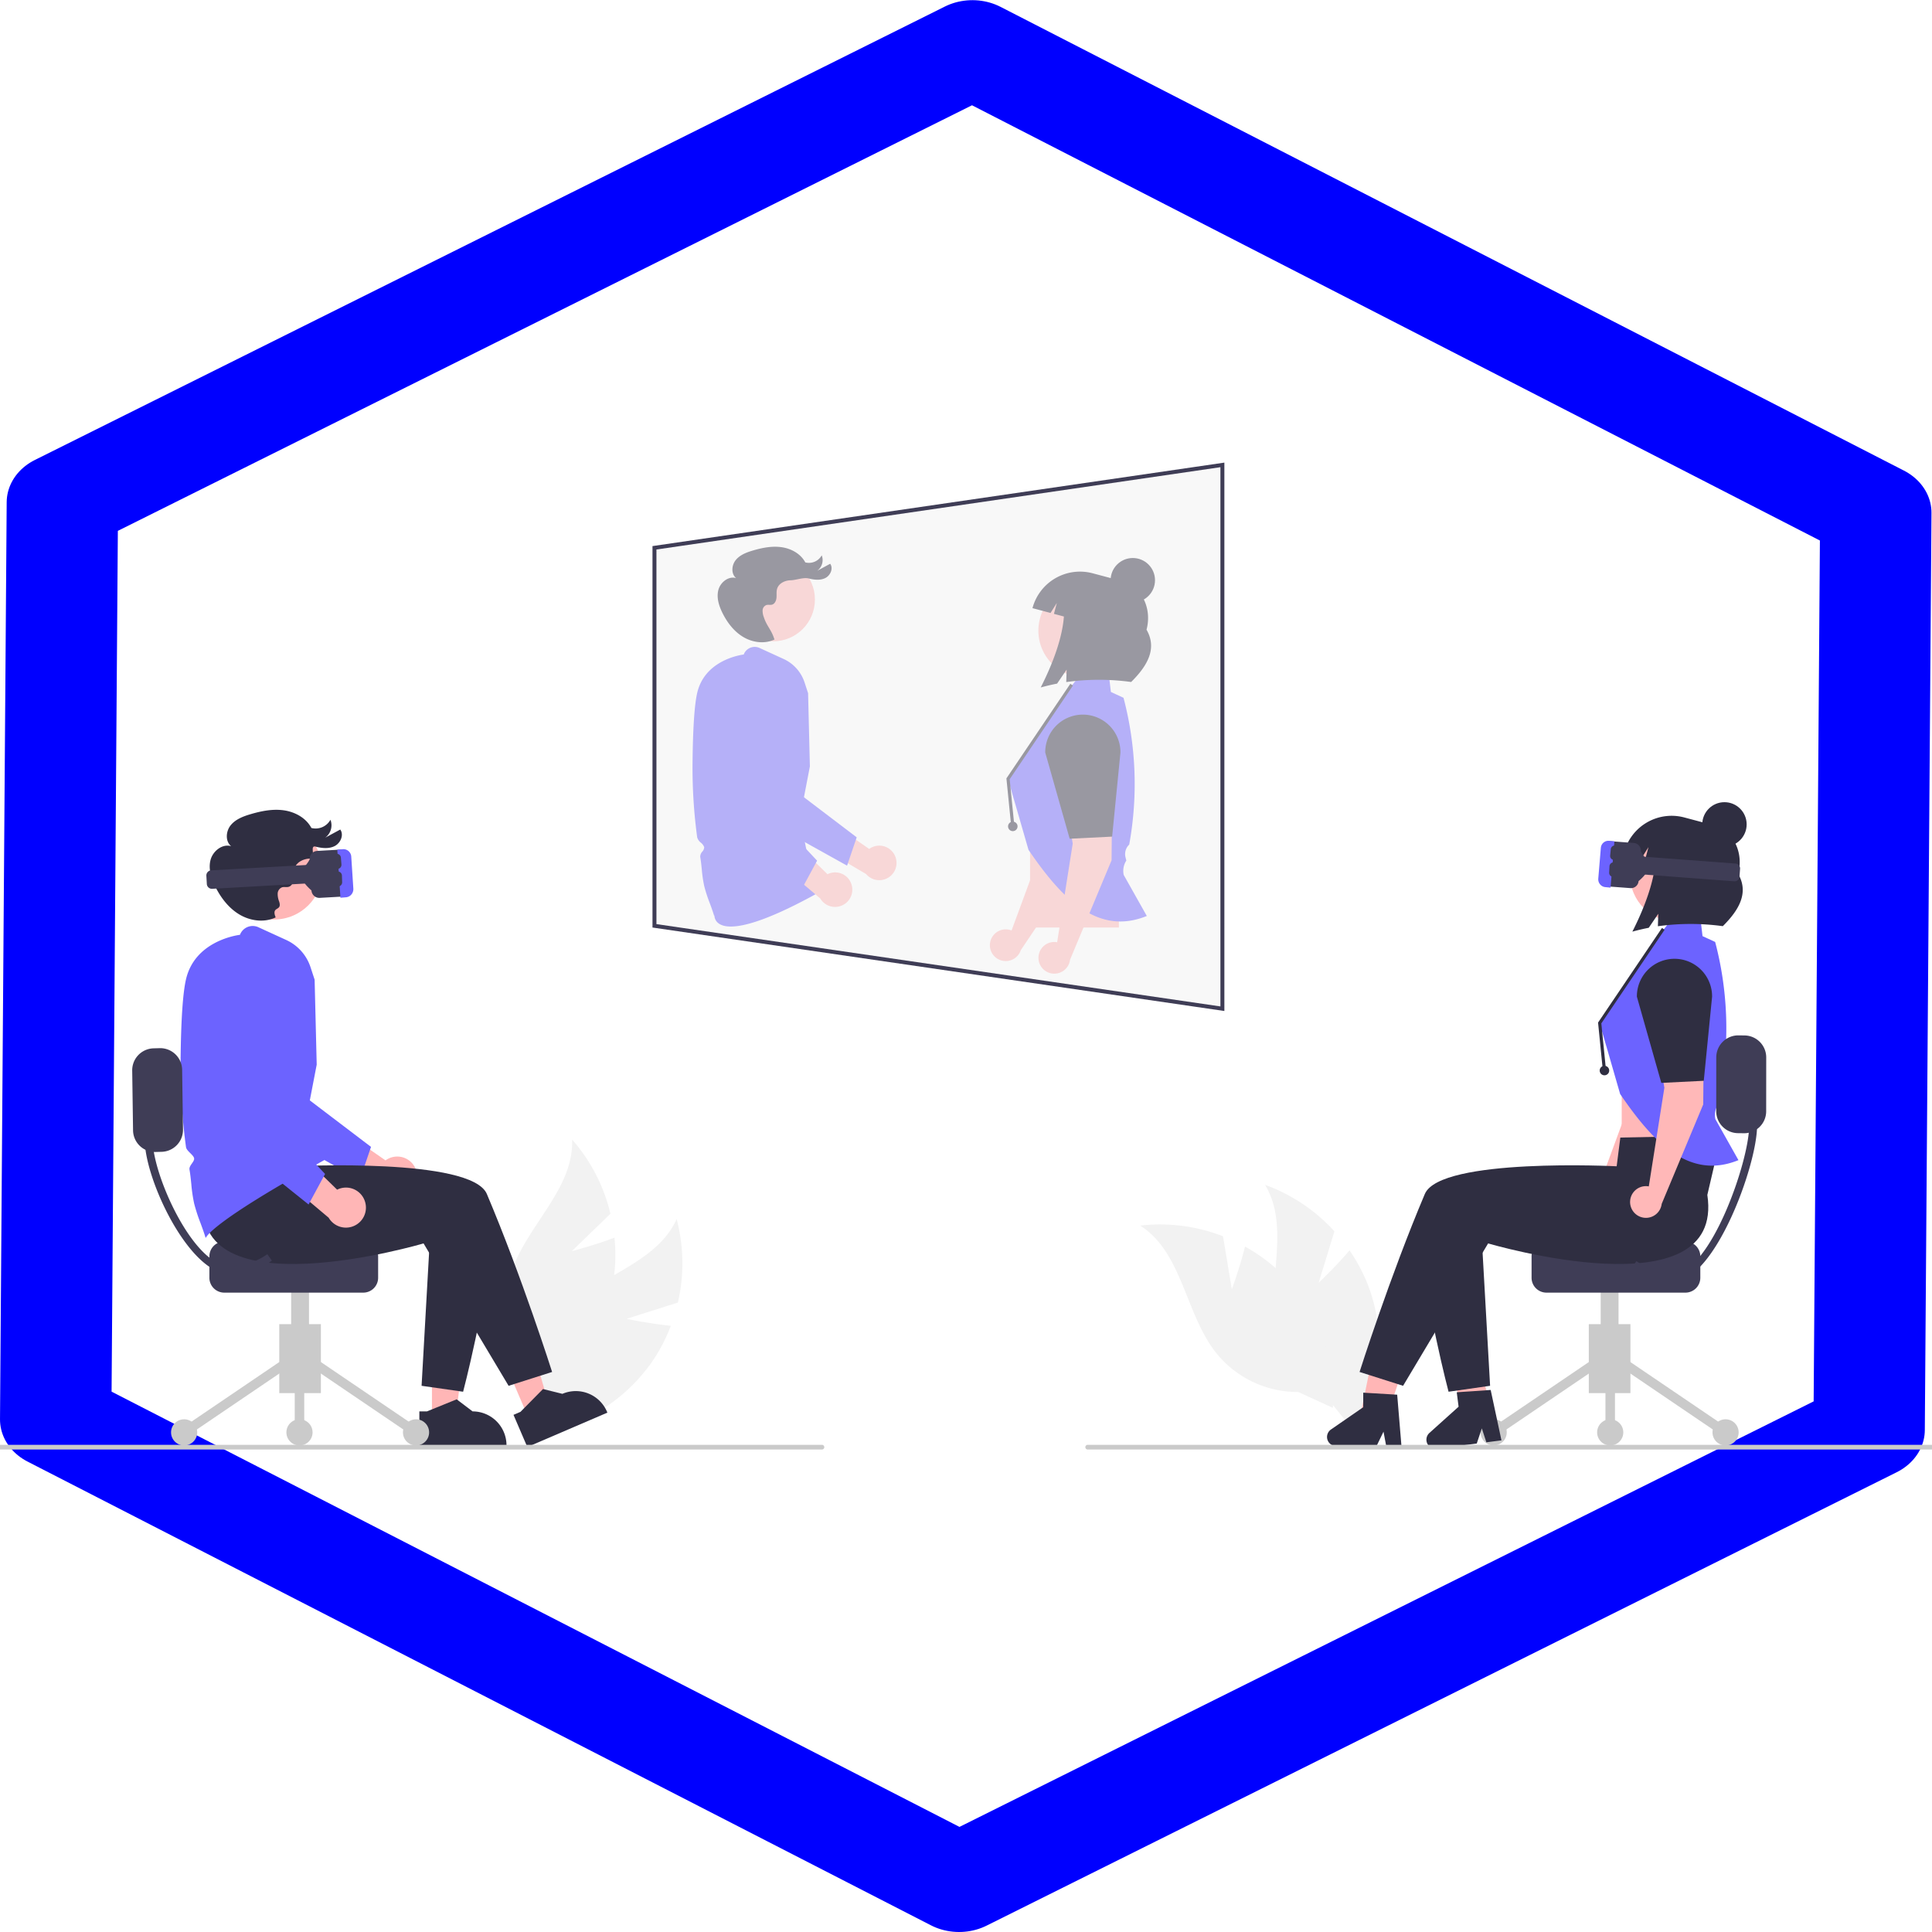 <svg xmlns="http://www.w3.org/2000/svg" xmlns:svg="http://www.w3.org/2000/svg" width="240" height="240" viewBox="0 0 63.5 63.5" id="svg5" xml:space="preserve"><defs id="defs2"></defs><g id="layer1"><path style="fill:none;stroke:#0000ff;stroke-width:1.323;stroke-linejoin:round;stroke-dasharray:none;stroke-opacity:1" id="path391" d="M 25.552,26.787 13.538,30.006 4.743,21.211 7.962,9.197 19.976,5.977 28.771,14.772 Z" transform="matrix(2.677,-0.612,0.699,2.345,-25.693,-0.182)"></path><g id="g2228" transform="matrix(0.065,0,0,0.065,-6.229,15.205)"><path d="m 412.676,432.946 25.93,-8.225 a 87.77,87.77 0 0 0 -0.625,-42.226 c -10.417,23.163 -40.98,28.837 -58.394,47.325 a 52.794,52.794 0 0 0 -13.505,43.722 l -5.455,18.506 a 88.466,88.466 0 0 0 64.385,-36.624 85.453,85.453 0 0 0 10.013,-18.956 c -11.058,-1.107 -22.349,-3.522 -22.349,-3.522 z" fill="#f2f2f2" id="path1842"></path><path d="m 384.969,398.726 19.54,-18.926 a 87.77,87.77 0 0 0 -19.391,-37.515 c 1.006,25.377 -23.818,44.087 -31.159,68.4 a 52.794,52.794 0 0 0 7.412,45.156 l 3.371,18.997 a 88.466,88.466 0 0 0 41.293,-61.495 85.453,85.453 0 0 0 0.508,-21.432 c -10.391,3.941 -21.574,6.815 -21.574,6.815 z" fill="#f2f2f2" id="path1844"></path><path d="m 762.612,414.71 7.985,-26.005 a 87.77,87.77 0 0 0 -35.084,-23.506 c 13.124,21.743 0.407,50.108 5.706,74.946 a 52.794,52.794 0 0 0 28.277,35.978 l 12.117,15.014 a 88.466,88.466 0 0 0 6.502,-73.787 85.453,85.453 0 0 0 -9.894,-19.018 c -7.2,8.465 -15.609,16.377 -15.609,16.377 z" fill="#f2f2f2" id="path1846"></path><path d="m 718.707,418.032 -4.451,-26.836 a 87.77,87.77 0 0 0 -41.885,-5.392 c 21.444,13.608 22.711,44.667 38.532,64.535 a 52.794,52.794 0 0 0 41.355,19.591 l 17.541,8.034 a 88.466,88.466 0 0 0 -27.088,-68.942 85.453,85.453 0 0 0 -17.337,-12.609 c -2.669,10.788 -6.667,21.62 -6.667,21.62 z" fill="#f2f2f2" id="path1848"></path><path d="m 605.951,236.167 a 8.037,8.037 0 0 1 1.381,0.413 l 17.461,-47.373 1.632,-48.627 a 12.092,12.092 0 0 1 24.108,-0.879 v 0 a 95.396,95.396 0 0 1 -1.455,29.54 l -6.661,32.058 -30.413,45.217 a 8.016,8.016 0 1 1 -6.053,-10.35 z" fill="#ffb8b8" id="path1850"></path><path d="m 645.024,189.629 -21.261,-3.144 -3.612,-45.176 a 19.017,19.017 0 1 1 37.301,7.424 z" fill="#2f2e41" id="path1852"></path><rect x="-661.598" y="-235.088" width="44.903" height="44.903" transform="scale(-1)" fill="#ffb8b8" id="rect1854"></rect><path d="m 634.335,117.217 9.038,-11.618 12.893,-0.559 1.287,10.927 6.388,2.946 a 171.329,171.329 0 0 1 2.886,74.227 v 0 0 a 6.609,6.609 0 0 0 -1.88,6.42 l 0.414,1.651 -0.038,0.06 a 9.672,9.672 0 0 0 -1.284,7.22 v 0 l 11.679,20.752 c -24.801,10.108 -42.982,-8.742 -59.825,-33.445 l -10.424,-36.083 z" fill="#6c63ff" id="path1856"></path><polygon points="637.044,111.838 638.373,112.735 606.383,160.092 608.759,183.859 607.163,184.018 604.729,159.675 " fill="#2f2e41" id="polygon1858"></polygon><circle cx="607.961" cy="183.939" r="2.406" fill="#2f2e41" id="circle1860"></circle><circle cx="644.727" cy="84.969" r="23.838" fill="#ffb8b8" id="circle1862"></circle><path d="m 648.325,55.957 2.892,0.77 0.982,0.261 11.006,2.93 c 9.755,2.597 15.296,13.599 12.374,24.574 5.394,9.351 0.72,18.023 -7.774,26.437 a 119.656,119.656 0 0 0 -32.82,0.04 l 0.19,-6.301 -4.819,7.082 q -4.126,0.798 -8.279,1.944 c 6.292,-12.391 10.93,-25.189 11.721,-35.879 l -5.04,-1.342 1.468,-5.516 -3.179,5.06 -9.137,-2.432 v 0 a 24.857,24.857 0 0 1 30.415,-17.627 z" fill="#2f2e41" id="path1864"></path><circle cx="668.64" cy="59.465" r="11.226" fill="#2f2e41" id="circle1866"></circle><path d="m 628.946,242.388 a 8.038,8.038 0 0 1 1.435,0.135 l 7.878,-49.87 -7.892,-48.01 a 12.092,12.092 0 0 1 23.473,-5.568 v 0 a 95.396,95.396 0 0 1 4.339,29.256 l -0.275,32.742 -21.001,50.284 a 8.016,8.016 0 1 1 -7.957,-8.969 z" fill="#ffb8b8" id="path1868"></path><path d="m 658.183,189.118 -21.465,1.067 -12.361,-43.602 a 19.017,19.017 0 1 1 38.033,0 z" fill="#2f2e41" id="path1870"></path><path d="m 548.244,198.546 a 8.668,8.668 0 0 0 -12.902,-3.194 l -25.322,-17.541 -0.365,16.003 24.102,14.204 a 8.715,8.715 0 0 0 14.488,-9.472 z" fill="#ffb6b6" id="path1872"></path><path d="m 524.149,203.798 -48.712,-27.119 -0.013,-0.237 c -0.026,-0.454 -2.559,-45.493 -1.564,-55.105 a 25.586,25.586 0 0 1 7.125,-15.454 l 0.106,-0.098 0.144,-0.014 a 12.984,12.984 0 0 1 13.538,8.968 91.968,91.968 0 0 1 3.093,42.075 l -1.285,8.005 32.444,24.658 z" fill="#6c63ff" id="path1874"></path><circle cx="486.768" cy="69.23" r="21.126" fill="#ffb6b6" id="circle1876"></circle><path d="m 487.467,89.439 c -4.939,2.37 -11.019,1.567 -15.734,-1.221 -4.716,-2.788 -8.186,-7.336 -10.611,-12.248 -1.776,-3.598 -3.067,-7.718 -2.038,-11.596 1.029,-3.878 5.132,-7.128 8.976,-5.979 -2.634,-2.121 -2.327,-6.494 -0.199,-9.122 2.128,-2.628 5.486,-3.891 8.73,-4.843 4.709,-1.382 9.656,-2.358 14.513,-1.651 4.856,0.707 9.637,3.336 11.922,7.679 a 7.403,7.403 0 0 0 8.317,-3.572 6.707,6.707 0 0 1 -2.306,7.824 l 6.577,-3.568 c 1.677,2.324 0.153,5.869 -2.392,7.185 -2.545,1.316 -5.622,0.965 -8.4,0.262 -2.778,-0.703 -6.397,0.853 -9.262,0.91 -2.865,0.057 -5.964,1.556 -6.785,4.302 -0.43,1.438 -0.179,2.982 -0.306,4.478 -0.127,1.496 -0.843,3.155 -2.293,3.544 -0.916,0.246 -1.918,-0.08 -2.826,0.193 a 3.032,3.032 0 0 0 -1.911,2.714 8.901,8.901 0 0 0 0.631,3.445 c 1.434,4.419 3.729,6.252 5.163,10.671" fill="#2f2e41" id="path1878"></path><path d="m 457.06,229.036 -0.012,-0.001 -0.167,-0.029 -0.048,-0.162 c -0.607,-2.043 -1.38,-4.134 -2.128,-6.156 a 74.233,74.233 0 0 1 -2.783,-8.58 65.711,65.711 0 0 1 -1.23,-8.446 c -0.209,-2.061 -0.424,-4.192 -0.791,-6.29 a 3.853,3.853 0 0 1 1.051,-2.667 3.532,3.532 0 0 0 0.966,-2.245 5.341,5.341 0 0 0 -1.689,-2.284 5.504,5.504 0 0 1 -1.853,-2.628 261.761,261.761 0 0 1 -2.359,-37.708 c 0.175,-17.447 0.964,-29.339 2.343,-35.346 3.711,-16.153 20.853,-19.101 23.537,-19.464 a 5.925,5.925 0 0 1 8.014,-3.305 l 12.18,5.576 a 19.83,19.83 0 0 1 10.543,11.775 l 1.809,5.516 0.906,37.03 -5.023,26.076 7.826,38.587 c -52.303,28.716 -50.925,10.751 -51.094,10.751 z" fill="#6c63ff" id="path1880"></path><path d="m 526.434,213.429 a 8.668,8.668 0 0 0 -12.187,-5.306 l -22.033,-21.528 -3.036,15.717 21.389,18.033 a 8.715,8.715 0 0 0 15.867,-6.917 z" fill="#ffb6b6" id="path1882"></path><path d="m 501.8,214.58 -43.493,-34.881 0.026,-0.236 c 0.05,-0.451 5.083,-45.28 7.67,-54.591 a 25.586,25.586 0 0 1 9.608,-14.045 l 0.121,-0.078 0.144,0.011 a 12.984,12.984 0 0 1 11.848,11.105 91.968,91.968 0 0 1 -3.985,42 l -2.605,7.677 27.865,29.735 z" fill="#6c63ff" id="path1884"></path><path d="m 305.732,356.532 a 10.056,10.056 0 0 0 -14.967,-3.706 l -29.375,-20.349 -0.424,18.565 27.96,16.477 a 10.11,10.11 0 0 0 16.806,-10.988 z" fill="#ffb6b6" id="path1886"></path><path d="m 277.78,362.625 -56.509,-31.46 -0.015,-0.275 c -0.03,-0.526 -2.968,-52.774 -1.815,-63.925 a 29.681,29.681 0 0 1 8.266,-17.928 l 0.124,-0.113 0.167,-0.016 a 15.062,15.062 0 0 1 15.705,10.404 106.688,106.688 0 0 1 3.588,48.809 l -1.491,9.286 37.637,28.605 z" fill="#6c63ff" id="path1888"></path><polygon points="361.18,434.396 345.137,441.287 363.145,483.213 374.015,478.544 " fill="#ffb6b6" id="polygon1890"></polygon><path d="m 355.482,481.5 3.534,-1.518 11.388,-11.537 9.805,2.434 10e-4,-4.3e-4 a 17.151,17.151 0 0 1 22.526,8.99 l 0.22,0.512 -40.485,17.389 z" fill="#2f2e41" id="path1892"></path><polygon points="331.704,438.72 314.244,438.72 314.246,484.351 326.076,484.35 " fill="#ffb6b6" id="polygon1894"></polygon><path d="m 307.88,479.753 3.846,-1.6e-4 15.017,-6.107 8.048,6.106 h 10e-4 a 17.151,17.151 0 0 1 17.15,17.15 v 0.557 l -44.062,0.002 z" fill="#2f2e41" id="path1896"></path><rect x="237.043" y="435.636" width="21.047" height="34.878" fill="#cacaca" id="rect1898"></rect><rect x="-236.237" y="467.663" width="4.811" height="61.045" transform="rotate(-55.841)" fill="#cacaca" id="rect1900"></rect><rect x="-118.998" y="509.442" width="61.045" height="4.811" transform="rotate(-34.16)" fill="#cacaca" id="rect1902"></rect><circle cx="306.198" cy="490.359" r="6.615" fill="#cacaca" id="circle1904"></circle><circle cx="247.266" cy="490.359" r="6.615" fill="#cacaca" id="circle1906"></circle><circle cx="188.935" cy="490.359" r="6.615" fill="#cacaca" id="circle1908"></circle><rect x="244.861" y="456.082" width="4.811" height="34.277" fill="#cacaca" id="rect1910"></rect><rect x="243.057" y="404.968" width="9.02" height="46.304" fill="#cacaca" id="rect1912"></rect><path d="m 201.709,412.184 v -10.824 a 7.525,7.525 0 0 1 7.517,-7.517 h 70.29 a 7.525,7.525 0 0 1 7.517,7.517 V 412.184 a 7.525,7.525 0 0 1 -7.517,7.517 h -70.29 a 7.525,7.525 0 0 1 -7.517,-7.517 z" fill="#3f3d56" id="path1914"></path><path d="M 511.478,499.034 H 1.184 a 1.191,1.191 0 0 1 0,-2.381 h 510.294 a 1.191,1.191 0 0 1 0,2.381 z" fill="#cacaca" id="path1916"></path><path d="m 192.154,340.285 51,1 1.851,14.527 c 0,0 89.149,-4.527 97,14 17.679,41.719 33,90 33,90 l -22,7 -43,-72 c 0,0 -119.851,35.473 -110.851,-24.527 z" fill="#2f2e41" id="path1918"></path><path d="m 346.429,382.69 c -5.233,45.007 -16.424,87.121 -16.424,87.121 l -21,-3 4.783,-84.872" fill="#2f2e41" id="path1920"></path><circle cx="234.417" cy="206.518" r="24.507" fill="#ffb6b6" id="circle1922"></circle><path d="m 235.228,229.961 c -5.73,2.749 -12.782,1.818 -18.253,-1.417 -5.47,-3.235 -9.496,-8.51 -12.31,-14.208 -2.06,-4.173 -3.557,-8.953 -2.364,-13.452 1.193,-4.499 5.953,-8.268 10.413,-6.936 -3.055,-2.46 -2.699,-7.533 -0.23,-10.582 2.469,-3.048 6.364,-4.514 10.128,-5.619 5.462,-1.603 11.202,-2.735 16.835,-1.915 5.633,0.82 11.18,3.87 13.831,8.908 a 8.587,8.587 0 0 0 9.648,-4.144 7.78,7.78 0 0 1 -2.675,9.077 l 7.63,-4.139 c 1.945,2.696 0.178,6.808 -2.775,8.335 -2.953,1.527 -6.522,1.12 -9.744,0.304 -3.223,-0.816 0.58,5.99 -2.744,6.055 -3.324,0.066 -6.919,1.805 -7.871,4.99 -0.498,1.668 -0.208,3.46 -0.355,5.195 -0.147,1.735 -0.978,3.66 -2.66,4.112 -1.062,0.286 -2.225,-0.093 -3.278,0.224 a 3.517,3.517 0 0 0 -2.217,3.149 10.326,10.326 0 0 0 0.732,3.996 c 1.663,5.127 -3.674,2.253 -2.011,7.38" fill="#2f2e41" id="path1924"></path><path d="m 199.954,391.902 -0.014,-0.002 -0.194,-0.033 -0.056,-0.188 c -0.705,-2.37 -1.601,-4.796 -2.468,-7.142 a 86.118,86.118 0 0 1 -3.229,-9.953 76.229,76.229 0 0 1 -1.427,-9.797 c -0.242,-2.391 -0.492,-4.863 -0.917,-7.297 -0.189,-1.081 0.527,-2.104 1.219,-3.094 0.642,-0.918 1.248,-1.784 1.121,-2.604 -0.13,-0.838 -1.06,-1.759 -1.959,-2.65 -0.986,-0.976 -2.005,-1.986 -2.149,-3.048 a 303.655,303.655 0 0 1 -2.736,-43.744 c 0.203,-20.239 1.118,-34.035 2.718,-41.004 4.304,-18.738 24.191,-22.158 27.304,-22.58 a 6.874,6.874 0 0 1 9.296,-3.834 l 14.13,6.468 A 23.004,23.004 0 0 1 252.823,255.06 l 2.099,6.399 1.051,42.957 -5.827,30.25 11.384,17.077 c -60.675,33.313 -61.382,40.159 -61.578,40.159 z" fill="#6c63ff" id="path1926"></path><path d="m 905.117,359.633 a 8.037,8.037 0 0 1 1.381,0.413 l 17.461,-47.373 1.632,-48.627 a 12.092,12.092 0 0 1 24.108,-0.879 v 0 a 95.396,95.396 0 0 1 -1.455,29.54 l -6.661,32.058 -30.413,45.217 a 8.016,8.016 0 1 1 -6.053,-10.35 z" fill="#ffb8b8" id="path1928"></path><path d="m 944.19,313.095 -21.261,-3.144 -3.612,-45.176 a 19.017,19.017 0 1 1 37.301,7.424 z" fill="#2f2e41" id="path1930"></path><rect x="-960.764" y="-358.554" width="44.903" height="44.903" transform="scale(-1)" fill="#ffb8b8" id="rect1932"></rect><polygon points="782.674,486.804 794.294,490.713 809.373,445.894 792.224,440.124 " fill="#ffb6b6" id="polygon1934"></polygon><polygon points="838.737,485.853 850.668,483.031 839.786,437.013 822.178,441.177 " fill="#ffb6b6" id="polygon1936"></polygon><rect x="899.217" y="435.636" width="21.047" height="34.878" fill="#cacaca" id="rect1938"></rect><rect x="428.938" y="881.252" width="61.045" height="4.811" transform="rotate(-34.159)" fill="#cacaca" id="rect1940"></rect><rect x="135.576" y="1015.597" width="4.811" height="61.045" transform="rotate(-55.84)" fill="#cacaca" id="rect1942"></rect><circle cx="851.109" cy="490.359" r="6.615" fill="#cacaca" id="circle1944"></circle><circle cx="910.041" cy="490.359" r="6.615" fill="#cacaca" id="circle1946"></circle><circle cx="968.372" cy="490.359" r="6.615" fill="#cacaca" id="circle1948"></circle><rect x="907.636" y="456.082" width="4.811" height="34.277" fill="#cacaca" id="rect1950"></rect><rect x="905.23" y="404.968" width="9.02" height="46.304" fill="#cacaca" id="rect1952"></rect><path d="m 948.082,419.701 h -70.29 a 7.525,7.525 0 0 1 -7.517,-7.517 v -10.824 a 7.525,7.525 0 0 1 7.517,-7.517 h 70.29 a 7.525,7.525 0 0 1 7.517,7.517 v 10.824 a 7.525,7.525 0 0 1 -7.517,7.517 z" fill="#3f3d56" id="path1954"></path><path d="m 959.154,370.285 c 9,60 -110.851,24.527 -110.851,24.527 l -43,72 -22,-7 c 0,0 15.321,-48.281 33,-90 7.851,-18.527 97,-14 97,-14 l 1.851,-14.527 51,-1 z" fill="#2f2e41" id="path1956"></path><path d="m 844.52,381.939 4.783,84.872 -21,3 c 0,0 -11.191,-42.114 -16.424,-87.121" fill="#2f2e41" id="path1958"></path><path d="m 933.502,240.683 9.038,-11.618 12.893,-0.559 1.287,10.927 6.388,2.946 a 171.329,171.329 0 0 1 2.886,74.227 v 0 0 a 6.609,6.609 0 0 0 -1.88,6.42 l 0.414,1.651 -0.038,0.06 a 9.672,9.672 0 0 0 -1.284,7.22 v 0 l 11.679,20.752 c -24.801,10.108 -42.982,-8.742 -59.825,-33.445 l -10.424,-36.083 z" fill="#6c63ff" id="path1960"></path><polygon points="936.211,235.304 937.54,236.201 905.549,283.558 907.926,307.325 906.33,307.484 903.896,283.141 " fill="#2f2e41" id="polygon1962"></polygon><circle cx="907.128" cy="307.405" r="2.406" fill="#2f2e41" id="circle1964"></circle><circle cx="943.894" cy="208.435" r="23.838" fill="#ffb8b8" id="circle1966"></circle><path d="m 947.491,179.423 2.892,0.77 0.982,0.261 11.006,2.93 c 9.755,2.597 15.296,13.599 12.374,24.574 5.394,9.351 0.72,18.023 -7.774,26.437 a 119.655,119.655 0 0 0 -32.82,0.04 l 0.19,-6.301 -4.819,7.082 q -4.126,0.798 -8.279,1.944 c 6.292,-12.391 10.93,-25.189 11.721,-35.879 l -5.04,-1.342 1.468,-5.516 -3.179,5.06 -9.137,-2.432 v 0 a 24.857,24.857 0 0 1 30.415,-17.627 z" fill="#2f2e41" id="path1968"></path><circle cx="967.807" cy="182.931" r="11.226" fill="#2f2e41" id="circle1970"></circle><path d="m 928.113,365.854 a 8.038,8.038 0 0 1 1.435,0.135 l 7.878,-49.87 -7.892,-48.01 a 12.092,12.092 0 0 1 23.473,-5.568 v 0 a 95.396,95.396 0 0 1 4.339,29.256 l -0.275,32.742 -21.001,50.284 a 8.016,8.016 0 1 1 -7.957,-8.969 z" fill="#ffb8b8" id="path1972"></path><path d="m 957.349,312.584 -21.465,1.067 -12.361,-43.602 a 19.017,19.017 0 1 1 38.033,0 z" fill="#2f2e41" id="path1974"></path><path d="m 804.484,497.285 h -7.705 l -1.375,-7.275 -3.523,7.275 h -20.436 a 4.594,4.594 0 0 1 -2.61,-8.374 l 16.32,-11.271 v -7.355 l 17.166,1.025 z" fill="#2f2e41" id="path1976"></path><path d="m 855.053,494.4 -7.642,0.983 -2.293,-7.04 -2.565,7.665 -20.269,2.608 a 4.594,4.594 0 0 1 -3.658,-7.973 l 14.748,-13.262 -0.939,-7.294 17.156,-1.175 z" fill="#2f2e41" id="path1978"></path><path d="m 644.642,497.847 a 1.191,1.191 0 0 1 1.187,-1.195 h 510.294 a 1.191,1.191 0 0 1 0,2.381 H 645.829 a 1.191,1.191 0 0 1 -1.187,-1.187 z" fill="#cacaca" id="path1980"></path><path d="m 920.264,215.157 -11.908,-0.893 a 3.848,3.848 0 0 1 -3.546,-4.12 l 1.137,-15.17 a 3.848,3.848 0 0 1 4.121,-3.546 l 11.908,0.893 h 5.2e-4 a 3.843,3.843 0 0 1 3.545,4.12 c 1.779,4.329 8.445,7.012 -1.137,15.17 a 3.843,3.843 0 0 1 -4.121,3.546 z" fill="#3f3d56" id="path1982"></path><path d="m 909.467,191.249 2.692,0.267 -1.954,23.395 -2.693,-0.267 a 3.845,3.845 0 0 1 -2.615,-1.418 4.022,4.022 0 0 1 -0.891,-2.888 l 1.298,-15.542 a 3.865,3.865 0 0 1 3.019,-3.486 3.74,3.74 0 0 1 1.144,-0.062 z" fill="#6c63ff" id="path1984"></path><path d="m 972.735,211.708 -53.765,-4.029 a 2.488,2.488 0 0 1 -2.293,-2.664 l 0.301,-4.014 10e-5,-0.001 a 2.486,2.486 0 0 1 2.665,-2.292 l 53.765,4.029 h 1.8e-4 a 2.486,2.486 0 0 1 2.293,2.664 l -0.301,4.014 a 2.485,2.485 0 0 1 -2.665,2.293 z" fill="#3f3d56" id="path1986"></path><path d="m 911.843,200.926 -3.9e-4,9e-5 a 2.048,2.048 0 0 1 -1.833,-2.237 l 0.323,-3.255 0.003,-0.026 a 2.045,2.045 0 0 1 4.067,0.429 l -0.323,3.255 a 2.044,2.044 0 0 1 -2.236,1.834 z" fill="#3f3d56" id="path1988"></path><path d="m 911.447,209.458 h -3.7e-4 a 2.045,2.045 0 0 1 -1.936,-2.148 l 0.17,-3.267 a 2.045,2.045 0 0 1 4.084,0.213 l -0.17,3.267 a 2.041,2.041 0 0 1 -2.148,1.936 z" fill="#3f3d56" id="path1990"></path><path d="m 977.683,339.1 -3.068,-0.035 a 11.107,11.107 0 0 1 -10.967,-11.219 l 0.025,-27.258 a 11.107,11.107 0 0 1 11.219,-10.967 l 3.068,0.035 a 11.107,11.107 0 0 1 10.967,11.219 l -0.025,27.258 a 11.107,11.107 0 0 1 -11.219,10.967 z" fill="#3f3d56" id="path1992"></path><path d="m 920.989,407.059 2.307,-3.268 a 33.004,33.004 0 0 0 19,6.02 c 18.227,0.002 38.005,-56.3 38.008,-74.527 h 4 c -0.023,20.425 -21.575,78.504 -42,78.527 a 36.763,36.763 0 0 1 -21.314,-6.752 z" fill="#3f3d56" id="path1994"></path><path d="m 280.432,373.797 a 10.056,10.056 0 0 0 -14.137,-6.156 l -25.56,-24.973 -3.522,18.233 24.812,20.92 a 10.11,10.11 0 0 0 18.407,-8.024 z" fill="#ffb6b6" id="path1996"></path><path d="m 251.855,375.132 -50.455,-40.464 0.031,-0.274 c 0.058,-0.524 5.896,-52.528 8.898,-63.329 a 29.681,29.681 0 0 1 11.146,-16.294 l 0.141,-0.091 0.167,0.012 a 15.062,15.062 0 0 1 13.745,12.883 106.688,106.688 0 0 1 -4.622,48.722 l -3.023,8.906 32.325,34.494 z" fill="#6c63ff" id="path1998"></path><path d="m 163.109,337.788 -0.427,-30.231 a 11.107,11.107 0 0 1 10.792,-11.388 l 3.067,-0.083 a 11.107,11.107 0 0 1 11.388,10.792 l 0.427,30.231 a 11.107,11.107 0 0 1 -10.792,11.388 l -3.067,0.083 a 11.107,11.107 0 0 1 -11.388,-10.792 z" fill="#3f3d56" id="path2000"></path><path d="m 212.005,410.285 c -20.425,-0.023 -42.977,-47.575 -43,-68 h 4 c 0.002,18.227 20.78,64.002 39.008,64 a 33.004,33.004 0 0 0 19,-6.02 l 2.307,3.268 a 36.763,36.763 0 0 1 -21.314,6.752 z" fill="#3f3d56" id="path2002"></path><path d="m 256.344,219.975 a 3.998,3.998 0 0 1 -3.025,-3.649 c -9.789,-8.65 -2.819,-11.307 -0.89,-15.767 a 3.99,3.99 0 0 1 3.758,-4.208 h 5.4e-4 l 12.376,-0.699 a 3.994,3.994 0 0 1 4.209,3.759 l 0.89,15.767 a 3.995,3.995 0 0 1 -3.759,4.208 l -12.376,0.699 a 3.98,3.98 0 0 1 -1.184,-0.11 z" fill="#3f3d56" id="path2004"></path><path d="m 270.378,195.563 a 4.012,4.012 0 0 1 3.066,3.675 l 1.051,16.156 a 4.175,4.175 0 0 1 -0.98,2.981 3.992,3.992 0 0 1 -2.741,1.422 l -2.8,0.225 -1.582,-24.32 2.799,-0.226 a 3.882,3.882 0 0 1 1.187,0.086 z" fill="#6c63ff" id="path2006"></path><path d="m 202.368,215.432 a 2.584,2.584 0 0 1 -1.956,-2.359 l -0.236,-4.172 a 2.58,2.58 0 0 1 2.431,-2.721 h 1.9e-4 l 55.88,-3.156 a 2.58,2.58 0 0 1 2.722,2.43 l 8e-5,10e-4 0.236,4.171 a 2.583,2.583 0 0 1 -2.431,2.722 l -55.88,3.156 a 2.566,2.566 0 0 1 -0.766,-0.071 z" fill="#3f3d56" id="path2008"></path><path d="m 265.861,205.42 a 2.126,2.126 0 0 1 -1.606,-1.891 l -0.273,-3.385 a 2.123,2.123 0 1 1 4.229,-0.368 l 0.002,0.027 0.273,3.385 a 2.126,2.126 0 0 1 -1.945,2.287 l -4e-4,-1e-4 a 2.116,2.116 0 0 1 -0.68,-0.055 z" fill="#3f3d56" id="path2010"></path><path d="m 266.203,214.278 a 2.125,2.125 0 0 1 -1.607,-1.989 l -0.114,-3.394 a 2.123,2.123 0 0 1 4.243,-0.143 l 0.114,3.394 a 2.123,2.123 0 0 1 -2.05,2.193 h -3.7e-4 a 2.133,2.133 0 0 1 -0.586,-0.061 z" fill="#3f3d56" id="path2012"></path><path id="f2de2510-d869-4726-96f2-631808817dc6-174" data-name="af4baad4-c88d-44ba-bf25-f9ac1002d243" d="m 426.762,43.074 287.178,-41.917 v 274.979 l -287.178,-41.916 z" fill="#f2f2f2" opacity="0.54"></path><path d="m 714.941,277.292 -289.179,-42.207 V 42.209 L 714.941,0 Z M 427.762,233.355 712.941,274.979 V 2.313 l -285.179,41.625 z" fill="#3f3d56" id="path2015"></path></g></g></svg>